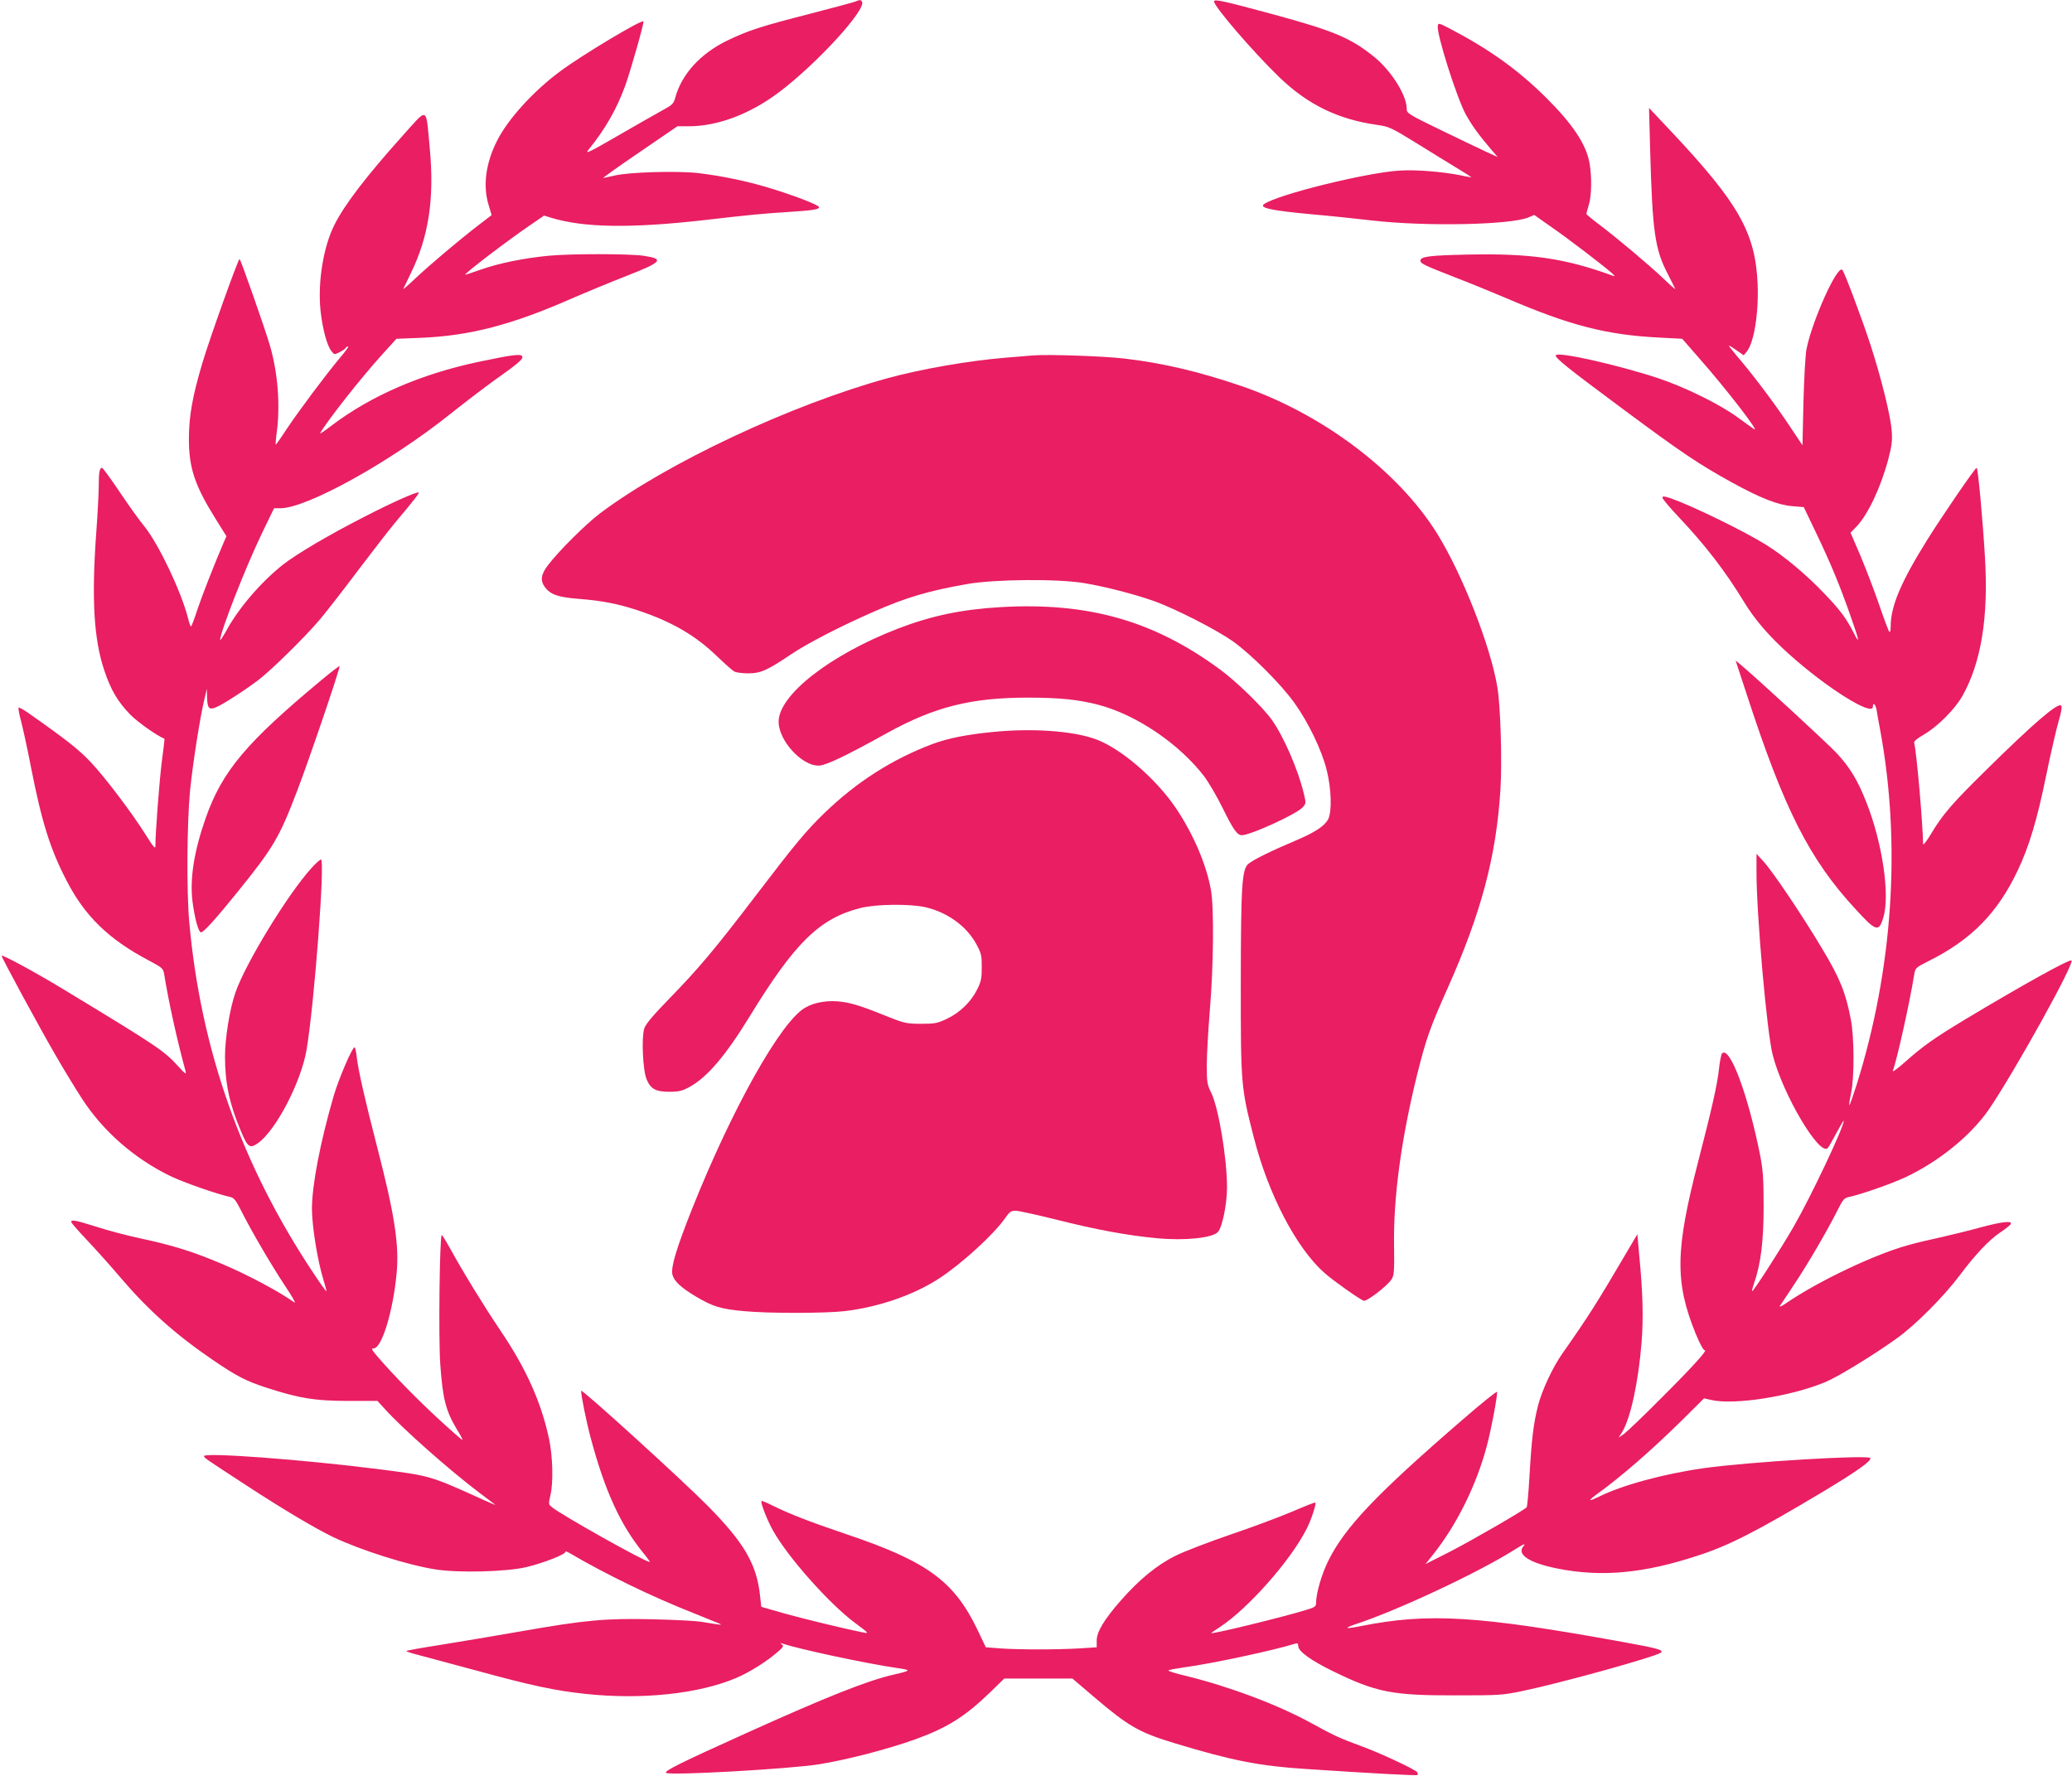 <?xml version="1.0" standalone="no"?>
<!DOCTYPE svg PUBLIC "-//W3C//DTD SVG 20010904//EN"
 "http://www.w3.org/TR/2001/REC-SVG-20010904/DTD/svg10.dtd">
<svg version="1.0" xmlns="http://www.w3.org/2000/svg"
 width="1280pt" height="1097pt" viewBox="0 0 1280 1097"
 preserveAspectRatio="xMidYMid meet">
<g transform="translate(0,1097) scale(0.1,-0.1)"
fill="#e91e63" stroke="none">
<path d="M5283 10960 c-13 -5 -136 -38 -275 -74 -308 -79 -383 -103 -516 -167
-165 -80 -282 -208 -321 -354 -10 -36 -18 -44 -83 -79 -40 -22 -165 -93 -277
-158 -169 -98 -199 -112 -177 -85 105 129 177 255 230 402 33 93 117 388 111
393 -12 12 -381 -209 -515 -309 -165 -122 -323 -296 -389 -428 -71 -139 -89
-281 -52 -399 l18 -61 -81 -62 c-122 -94 -296 -241 -388 -327 -45 -43 -79 -72
-77 -67 3 6 24 48 46 95 112 229 147 462 118 773 -25 265 -7 257 -170 76 -218
-243 -356 -422 -418 -546 -69 -135 -105 -355 -87 -531 12 -112 40 -218 68
-252 17 -22 19 -22 49 -6 18 9 35 20 38 26 3 5 10 10 16 10 5 0 -18 -33 -52
-72 -87 -104 -253 -326 -329 -440 -35 -54 -65 -96 -67 -95 -1 2 1 37 7 78 22
169 6 369 -43 536 -32 109 -181 533 -187 533 -9 0 -186 -495 -229 -640 -62
-208 -83 -327 -84 -465 -1 -184 35 -293 167 -504 l65 -104 -16 -36 c-55 -127
-135 -331 -164 -418 -18 -57 -36 -103 -39 -103 -4 0 -12 24 -19 53 -41 161
-179 452 -266 561 -31 37 -101 135 -156 217 -55 82 -104 149 -109 149 -15 0
-20 -30 -20 -113 0 -45 -7 -172 -15 -282 -30 -412 -16 -662 49 -856 40 -121
84 -195 161 -274 45 -46 165 -131 211 -149 1 -1 -6 -66 -17 -146 -15 -123 -39
-433 -39 -518 0 -19 -14 -3 -58 68 -86 137 -252 357 -342 452 -70 75 -155 142
-382 301 -32 23 -60 38 -63 35 -3 -3 3 -39 14 -79 11 -41 39 -167 61 -282 68
-347 120 -512 221 -707 113 -220 261 -363 505 -492 90 -48 92 -50 99 -91 26
-162 77 -396 132 -597 5 -20 -4 -14 -41 27 -93 103 -130 127 -719 484 -177
107 -377 215 -377 204 0 -11 230 -436 328 -605 52 -91 129 -217 170 -280 131
-201 323 -368 543 -475 82 -40 292 -113 371 -130 23 -4 35 -20 68 -85 62 -124
185 -334 271 -464 46 -69 70 -112 57 -102 -96 68 -281 167 -443 236 -183 78
-306 116 -511 160 -80 17 -201 49 -268 71 -128 40 -156 46 -156 30 0 -6 44
-56 98 -113 54 -57 148 -162 209 -234 168 -197 339 -350 568 -506 145 -99 206
-131 334 -172 204 -66 295 -80 500 -81 l183 0 42 -46 c111 -124 398 -378 591
-524 50 -37 92 -70 95 -72 2 -2 -27 10 -65 27 -344 156 -332 152 -669 195
-469 59 -1066 103 -1066 79 0 -10 14 -19 264 -182 225 -147 424 -265 534 -318
170 -81 460 -173 633 -200 140 -22 435 -15 559 14 110 26 251 82 243 96 -4 5
11 0 33 -13 212 -125 509 -269 754 -365 80 -32 154 -62 165 -67 21 -10 11 -9
-115 12 -30 5 -163 12 -295 15 -291 7 -417 -4 -820 -75 -154 -27 -376 -64
-493 -83 -116 -18 -212 -35 -212 -38 0 -3 33 -14 73 -24 39 -10 202 -54 361
-97 336 -92 485 -124 674 -144 346 -37 697 0 929 98 84 36 188 101 258 162 34
29 38 37 25 46 -13 9 -12 10 3 5 110 -36 513 -122 702 -150 97 -14 97 -16 -15
-42 -162 -37 -413 -137 -905 -359 -410 -185 -517 -238 -500 -248 30 -17 759
24 943 53 175 28 425 93 598 155 198 72 307 141 463 292 l85 83 210 0 211 0
130 -111 c217 -185 281 -222 506 -290 350 -106 523 -140 809 -158 407 -27 683
-42 687 -37 3 2 2 10 -2 17 -11 17 -233 121 -350 163 -128 47 -165 64 -305
141 -206 113 -504 225 -772 291 -65 15 -115 31 -110 34 4 4 48 12 97 19 166
22 555 105 688 147 12 4 17 0 17 -15 0 -33 78 -89 215 -156 266 -130 366 -150
755 -149 271 0 291 1 416 27 235 49 809 208 853 236 24 16 -18 28 -224 65
-905 165 -1212 183 -1628 100 -43 -9 -81 -14 -83 -11 -3 2 19 12 48 22 256 83
764 321 986 462 57 36 71 41 52 19 -41 -50 39 -102 209 -136 273 -55 535 -31
871 80 194 63 361 149 768 392 213 128 306 194 296 210 -13 21 -746 -23 -1026
-62 -249 -35 -510 -106 -651 -177 -27 -13 -51 -23 -53 -20 -2 2 17 19 44 38
144 104 332 267 518 450 l141 140 44 -10 c142 -33 493 22 704 110 78 32 297
166 442 270 115 82 290 258 387 387 99 132 184 222 250 266 29 19 58 42 65 50
22 27 -48 20 -188 -18 -69 -19 -180 -46 -246 -61 -66 -14 -154 -35 -195 -47
-209 -57 -558 -223 -759 -361 -24 -16 -40 -24 -36 -16 5 8 44 67 87 131 85
127 205 333 268 458 34 69 43 79 72 85 75 16 259 80 347 121 209 98 408 260
519 422 160 236 528 899 509 918 -11 11 -305 -153 -647 -358 -201 -121 -270
-170 -379 -267 -47 -42 -82 -67 -78 -57 25 65 105 425 132 594 7 42 9 44 88
84 265 132 427 297 552 561 70 147 120 314 175 584 28 136 63 288 77 336 17
58 23 91 16 98 -20 20 -173 -112 -456 -391 -217 -213 -275 -280 -348 -402 -27
-45 -49 -73 -49 -62 -1 118 -40 570 -55 624 -3 10 17 27 57 50 86 49 197 160
243 244 115 207 160 487 137 858 -14 235 -43 548 -51 548 -10 -1 -208 -290
-304 -443 -163 -261 -227 -412 -227 -535 0 -26 -4 -42 -8 -36 -5 5 -33 79 -62
164 -29 85 -81 221 -115 302 l-63 147 38 39 c71 76 149 241 196 418 21 81 25
113 20 174 -6 89 -65 327 -131 530 -54 165 -161 450 -174 463 -31 31 -186
-314 -221 -489 -7 -33 -15 -180 -19 -327 l-6 -268 -72 108 c-90 136 -214 302
-309 415 -41 48 -74 90 -74 93 0 2 21 -10 46 -28 l46 -32 19 23 c45 56 74 238
67 417 -14 318 -117 499 -535 944 l-136 144 7 -259 c14 -506 29 -612 108 -765
23 -46 45 -88 47 -94 2 -5 -32 24 -75 66 -90 85 -287 251 -399 335 -41 31 -75
59 -75 63 0 3 7 28 15 55 18 58 19 178 4 261 -21 115 -105 240 -270 404 -173
171 -349 297 -594 425 -66 34 -70 35 -73 16 -8 -50 117 -444 174 -549 36 -64
74 -118 152 -210 l44 -51 -64 29 c-34 16 -161 76 -280 134 -212 103 -218 107
-218 136 0 83 -95 233 -200 319 -145 117 -249 161 -616 261 -315 85 -374 99
-374 82 0 -31 238 -308 401 -466 176 -170 361 -261 602 -296 79 -11 89 -16
247 -113 91 -57 204 -126 253 -156 48 -29 87 -54 87 -55 0 -1 -28 3 -62 11
-115 23 -280 37 -384 30 -205 -13 -744 -146 -834 -206 -36 -24 43 -41 305 -65
94 -8 256 -25 360 -37 328 -38 850 -28 965 18 l38 16 105 -74 c103 -71 312
-231 372 -283 21 -19 24 -24 10 -19 -301 110 -514 140 -908 131 -226 -5 -282
-12 -282 -37 0 -18 18 -27 215 -104 91 -35 233 -93 315 -128 393 -169 621
-228 953 -244 l134 -7 97 -111 c175 -198 393 -481 345 -446 -12 8 -57 41 -100
72 -111 81 -324 186 -489 241 -248 82 -611 164 -633 143 -12 -13 66 -75 423
-340 357 -265 460 -334 665 -447 174 -96 284 -139 372 -146 l71 -6 77 -161
c90 -188 144 -318 211 -509 56 -157 61 -188 19 -104 -44 86 -82 138 -178 238
-111 117 -253 236 -363 304 -139 86 -453 239 -586 286 -43 14 -53 15 -53 4 0
-7 46 -62 103 -122 163 -173 286 -333 398 -517 68 -113 156 -215 284 -330 231
-207 515 -385 515 -322 0 31 17 15 23 -21 3 -21 13 -76 22 -123 130 -703 79
-1476 -145 -2190 -23 -72 -43 -130 -46 -128 -2 3 3 36 11 74 21 96 20 344 -1
454 -31 165 -67 255 -175 435 -127 213 -306 478 -364 542 l-44 48 0 -110 c-1
-254 64 -995 100 -1132 62 -244 289 -627 340 -576 6 6 30 48 54 94 25 46 45
80 45 75 1 -38 -201 -466 -310 -655 -80 -139 -251 -404 -256 -398 -2 2 3 23
11 46 42 120 60 260 60 476 0 179 -4 227 -23 325 -74 368 -186 670 -234 622
-5 -5 -14 -50 -19 -97 -9 -92 -46 -253 -128 -570 -142 -549 -145 -746 -16
-1064 25 -61 49 -105 56 -103 23 6 -78 -106 -271 -298 -107 -108 -210 -206
-228 -219 l-33 -23 21 33 c53 86 101 309 121 555 12 153 8 309 -15 544 l-11
125 -59 -100 c-192 -327 -242 -406 -405 -638 -60 -86 -126 -227 -150 -322 -28
-112 -39 -204 -52 -427 -6 -106 -14 -196 -18 -200 -18 -20 -346 -209 -475
-275 l-150 -76 51 64 c143 181 263 423 327 662 27 99 69 322 64 338 -2 5 -98
-72 -213 -172 -535 -462 -728 -666 -830 -873 -41 -83 -75 -201 -75 -261 0 -20
-9 -26 -67 -43 -145 -44 -546 -142 -580 -142 -4 0 20 17 53 38 175 115 437
411 536 607 27 52 61 155 54 162 -2 3 -67 -23 -144 -56 -78 -33 -248 -97 -379
-141 -131 -45 -283 -103 -338 -130 -118 -58 -227 -148 -342 -279 -104 -119
-148 -193 -148 -247 l0 -41 -110 -7 c-142 -8 -367 -8 -483 0 l-92 7 -49 103
c-146 306 -311 427 -816 597 -217 73 -350 125 -449 174 -37 19 -70 32 -72 30
-8 -7 36 -121 72 -184 91 -163 346 -450 504 -568 89 -66 91 -68 50 -60 -106
21 -354 81 -481 116 l-146 42 -7 62 c-20 200 -97 332 -325 563 -158 160 -781
726 -781 710 0 -32 32 -190 59 -291 88 -329 183 -536 324 -710 26 -31 44 -57
41 -57 -28 0 -542 288 -605 339 -21 17 -21 20 -9 72 19 78 15 238 -8 349 -49
228 -141 434 -300 669 -105 156 -230 360 -312 509 -25 45 -48 82 -51 82 -13 0
-21 -644 -9 -800 15 -214 34 -287 105 -405 20 -32 34 -59 32 -61 -2 -2 -66 54
-143 125 -136 125 -272 264 -375 382 -43 50 -48 59 -30 59 49 0 119 227 141
462 17 175 -12 365 -121 785 -76 295 -116 472 -125 551 -3 34 -10 62 -14 62
-14 0 -99 -198 -129 -302 -84 -289 -134 -553 -134 -698 1 -111 35 -321 72
-440 11 -35 19 -66 17 -67 -2 -2 -37 47 -78 109 -446 669 -698 1382 -769 2173
-17 193 -14 608 5 810 17 169 64 469 91 575 l13 55 1 -50 c2 -69 11 -81 50
-67 37 13 179 104 266 170 84 64 292 269 383 377 41 49 146 184 233 300 87
115 190 248 229 295 115 137 151 182 146 187 -7 8 -157 -58 -324 -144 -228
-116 -431 -236 -516 -303 -138 -110 -277 -273 -352 -414 -19 -33 -34 -56 -34
-50 -1 46 157 449 257 657 l76 157 39 0 c164 0 683 288 1053 585 88 70 210
163 270 206 149 105 180 133 171 148 -10 16 -63 9 -272 -35 -352 -75 -658
-207 -900 -389 -46 -36 -82 -59 -77 -52 53 89 257 347 385 488 l87 96 153 6
c302 13 559 80 926 241 92 40 244 103 339 140 225 88 240 106 108 126 -91 13
-454 13 -586 0 -156 -15 -309 -47 -417 -85 -53 -19 -97 -33 -98 -32 -7 6 260
210 404 308 l83 57 46 -14 c202 -61 491 -65 942 -14 286 33 358 40 516 50 154
10 195 16 195 30 0 12 -127 62 -275 109 -147 47 -320 84 -475 102 -129 14
-419 6 -510 -15 -36 -8 -69 -15 -74 -16 -5 0 96 72 225 160 l234 160 70 0
c180 0 380 76 560 212 234 177 539 511 510 558 -7 12 -13 12 -42 0z"/>
<path d="M6380 8774 c-25 -2 -101 -8 -170 -14 -228 -19 -516 -69 -725 -126
-598 -164 -1368 -526 -1779 -836 -87 -66 -251 -229 -318 -316 -47 -60 -52 -98
-22 -139 35 -47 83 -63 212 -73 142 -11 243 -31 366 -72 207 -69 354 -155 486
-283 47 -45 95 -88 107 -94 12 -6 51 -11 86 -11 75 0 116 18 263 117 97 66
314 178 514 265 197 87 341 129 576 170 174 30 561 33 725 5 130 -22 304 -67
424 -109 133 -47 387 -177 490 -249 115 -82 302 -269 383 -384 87 -122 166
-288 197 -409 30 -118 34 -259 10 -307 -23 -43 -82 -82 -208 -135 -136 -57
-254 -115 -284 -140 -41 -34 -47 -128 -48 -739 0 -625 1 -643 80 -950 90 -354
264 -687 438 -840 53 -47 213 -160 241 -171 18 -7 146 91 173 133 15 23 17 50
15 207 -5 297 44 659 143 1059 55 221 81 293 188 532 207 464 300 813 326
1225 11 172 1 518 -19 635 -41 251 -217 699 -371 947 -241 389 -716 746 -1219
916 -256 87 -481 140 -715 167 -128 15 -477 27 -565 19z"/>
<path d="M6179 7219 c-238 -14 -425 -53 -633 -133 -419 -162 -736 -410 -736
-575 0 -115 141 -271 246 -271 44 0 162 56 429 204 289 159 515 216 863 216
199 0 315 -12 440 -45 235 -62 500 -243 653 -444 27 -37 77 -122 111 -191 65
-133 91 -170 119 -170 53 0 338 130 376 172 21 23 22 26 8 83 -34 146 -125
356 -199 459 -55 77 -217 235 -318 309 -409 302 -816 418 -1359 386z"/>
<path d="M10790 6682 c231 -710 387 -1020 673 -1329 127 -139 144 -144 172
-50 41 138 -6 458 -104 707 -53 136 -101 216 -181 303 -54 59 -484 455 -595
549 l-33 27 68 -207z"/>
<path d="M1985 6768 c-464 -386 -612 -562 -714 -851 -72 -205 -99 -374 -82
-515 13 -103 37 -192 53 -192 16 0 93 85 226 250 220 272 257 335 365 617 75
194 271 772 265 778 -2 2 -53 -37 -113 -87z"/>
<path d="M6145 6449 c-168 -16 -286 -39 -383 -75 -248 -93 -471 -235 -670
-428 -112 -108 -182 -193 -417 -501 -256 -336 -357 -456 -536 -640 -104 -107
-150 -161 -159 -189 -18 -55 -9 -257 14 -313 25 -61 57 -78 141 -78 59 0 79 5
125 30 109 60 222 192 372 437 278 454 431 604 682 668 99 25 308 27 404 5
136 -32 253 -117 313 -227 31 -57 34 -71 34 -143 0 -68 -4 -89 -28 -137 -38
-77 -107 -144 -187 -182 -59 -28 -74 -31 -160 -31 -86 0 -104 4 -190 38 -166
67 -223 86 -293 97 -84 13 -173 0 -234 -36 -150 -87 -450 -622 -697 -1241 -98
-247 -133 -363 -122 -408 10 -40 54 -81 145 -135 104 -62 153 -77 295 -90 149
-15 508 -14 626 0 213 26 425 100 582 202 142 93 340 274 410 376 24 35 34 42
62 42 19 0 130 -25 248 -54 248 -63 450 -100 628 -116 172 -16 341 2 374 39
27 30 56 172 56 276 0 180 -52 491 -98 585 -25 50 -27 65 -27 170 0 63 9 216
19 340 23 273 26 633 7 740 -28 158 -107 342 -213 502 -127 190 -355 385 -513
436 -141 47 -378 63 -610 41z"/>
<path d="M1924 5607 c-147 -162 -408 -590 -470 -770 -35 -101 -64 -282 -64
-394 0 -164 27 -292 97 -458 43 -104 56 -113 107 -77 111 79 266 377 300 577
48 285 115 1175 89 1175 -6 0 -33 -24 -59 -53z"/>
</g>
</svg>
